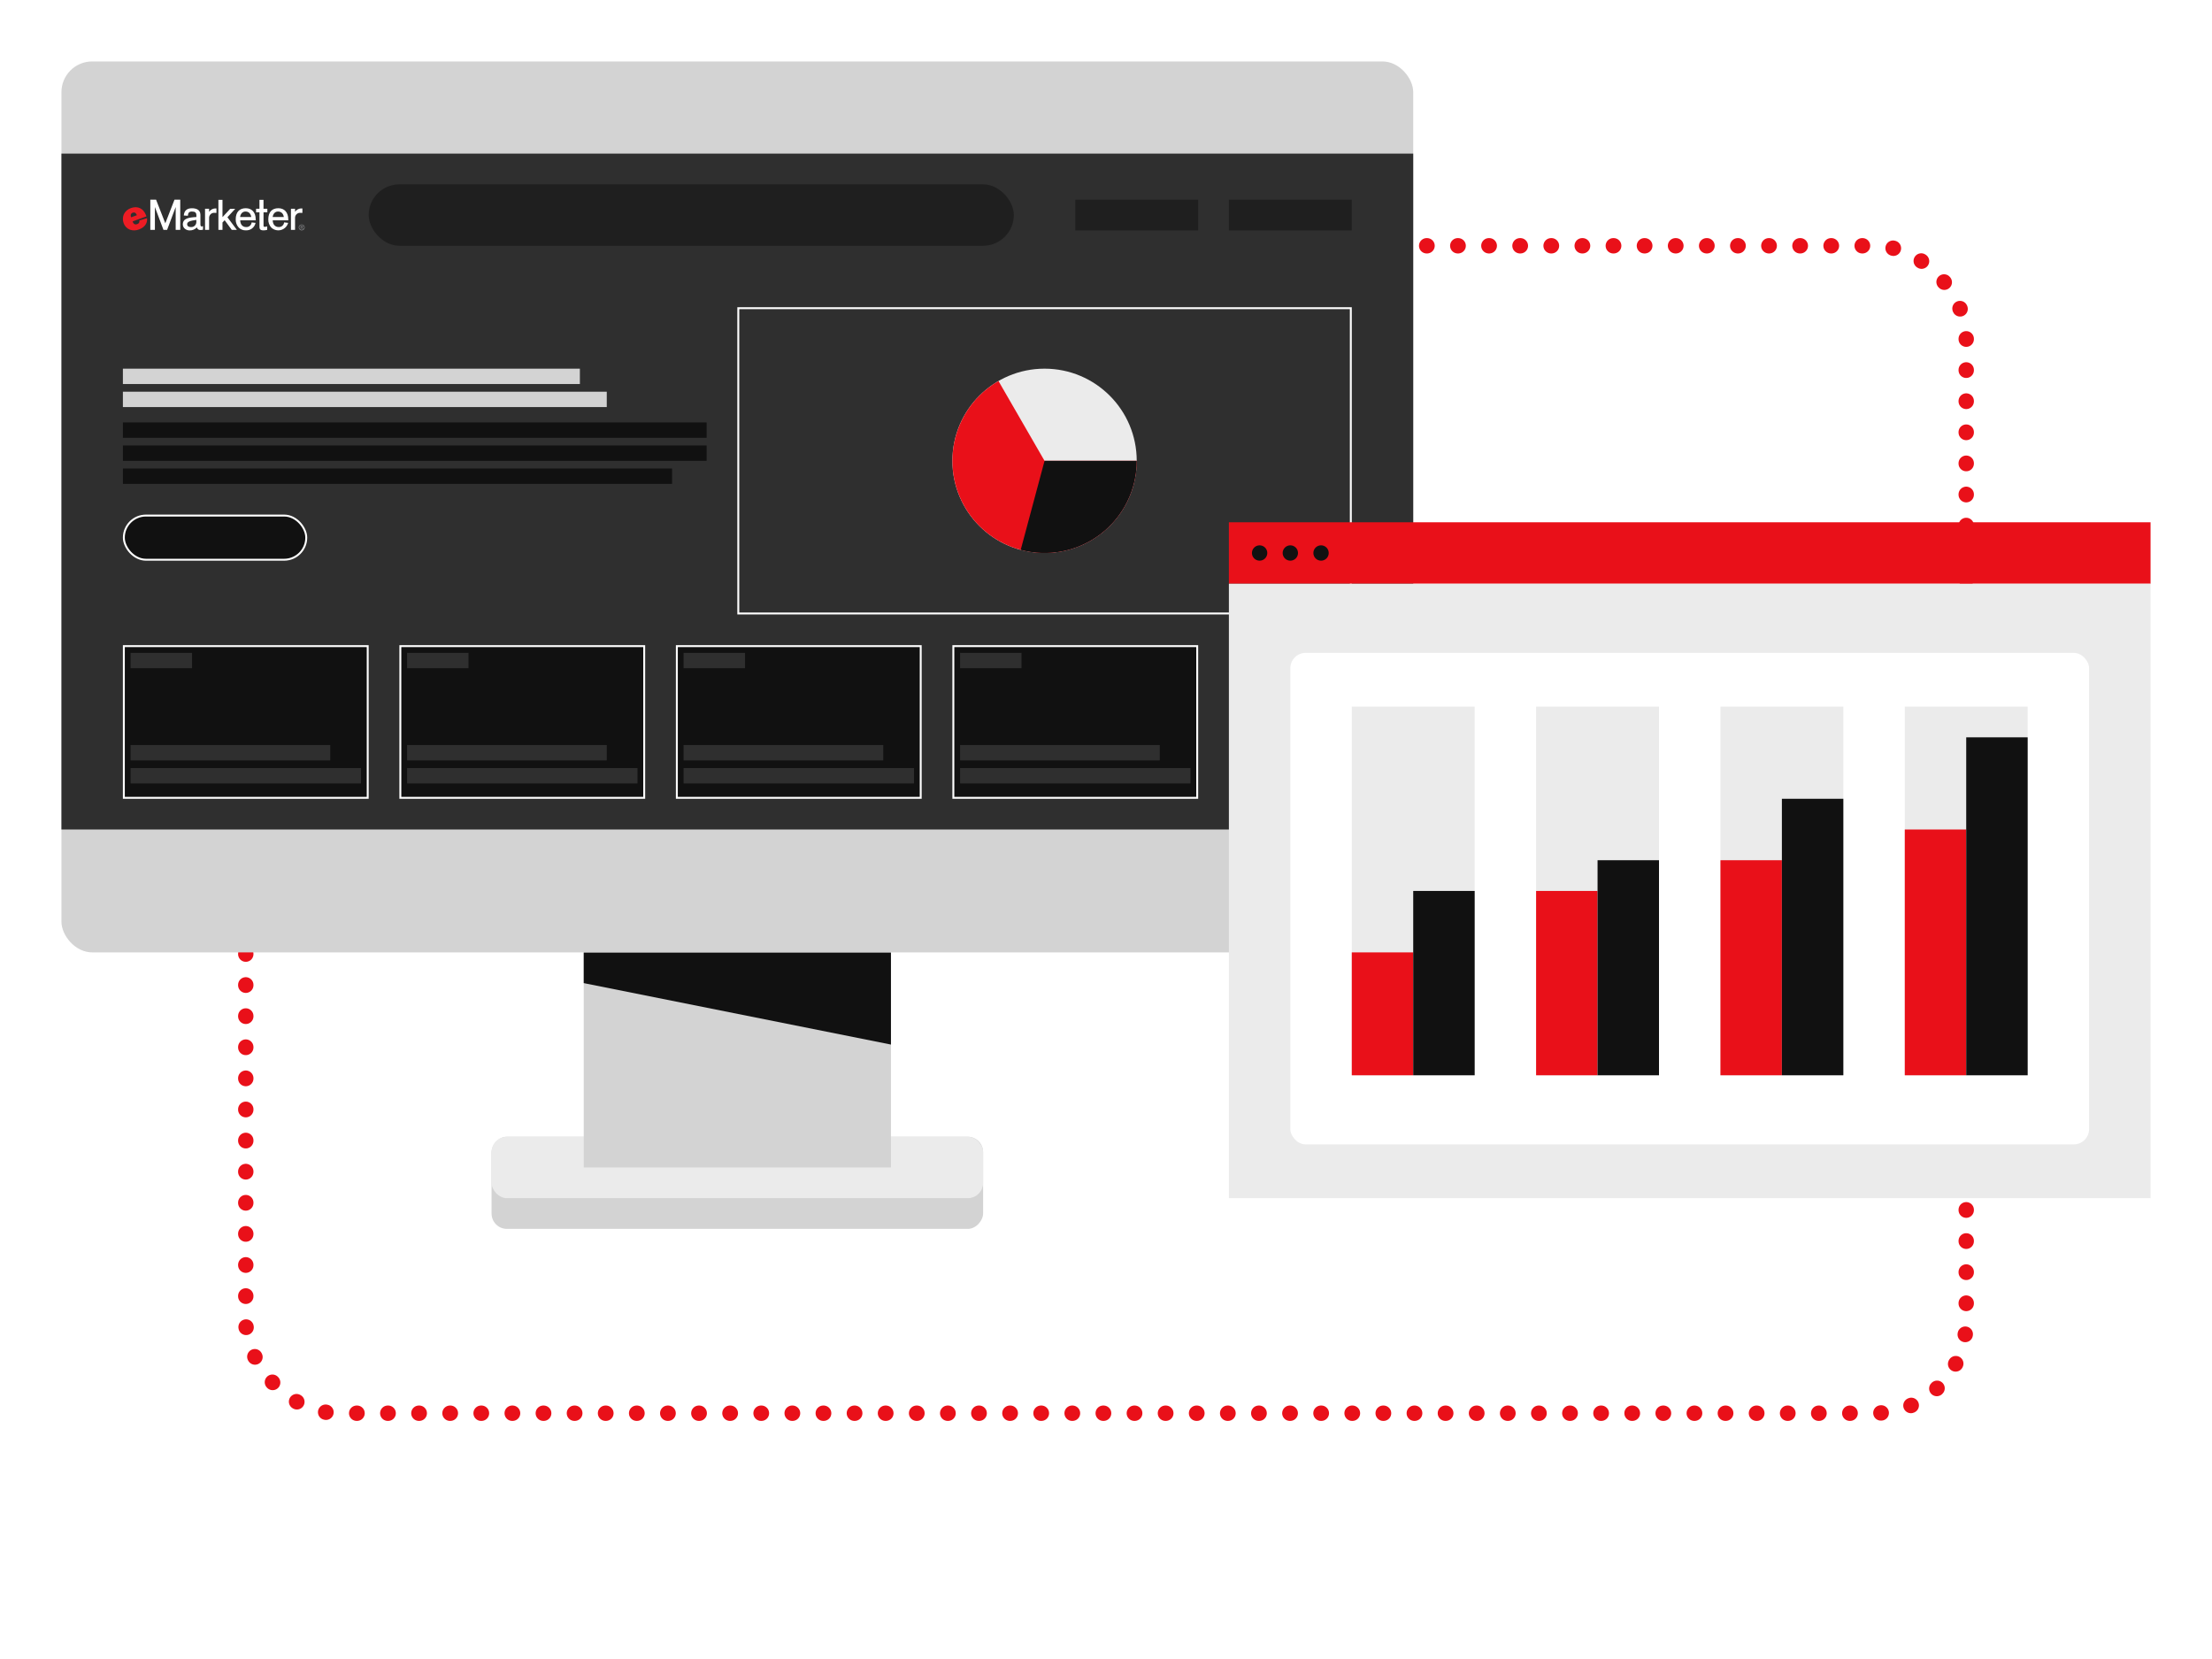 <svg width="576" height="432" viewBox="0 0 576 432" fill="none" xmlns="http://www.w3.org/2000/svg">
<rect x="64" y="64" width="448" height="304" rx="24" stroke="#E91019" stroke-width="4" stroke-linecap="round" stroke-linejoin="round" stroke-dasharray="0.1 8"/>
<rect width="128" height="24" rx="4" transform="matrix(1 0 0 -1 128 320)" fill="#D3D3D3"/>
<rect x="128" y="296" width="128" height="16" rx="4" fill="#EBEBEB"/>
<rect width="80" height="56" transform="matrix(1 0 0 -1 152 304)" fill="#D3D3D3"/>
<path d="M152 256L232 272V248H152V256Z" fill="#111111"/>
<rect x="16" y="16" width="352" height="232" rx="8" fill="#D3D3D3"/>
<rect x="16" y="40" width="352" height="176" fill="#2F2F2F"/>
<path d="M45.436 52C45.436 52 43.166 57.811 43.043 58.147C42.916 57.828 40.645 52 40.645 52H39.141V59.852H40.334V53.906C40.543 54.455 42.563 59.852 42.563 59.852H43.514L45.747 53.906V59.852H46.936V52H45.436Z" fill="white"/>
<path d="M52.768 58.914C52.687 58.948 52.601 58.966 52.514 58.967C52.407 58.967 52.19 58.967 52.19 58.434V55.951C52.19 54.529 50.96 54.229 49.96 54.229C48.694 54.229 47.989 54.84 47.866 56.041V56.115L48.928 56.184V56.111C48.961 55.418 49.297 55.082 49.956 55.082C50.813 55.082 51.137 55.361 51.137 56.102V56.512C49.133 56.627 47.608 56.852 47.608 58.45C47.608 59.319 48.391 60 49.395 60C49.744 60.006 50.09 59.94 50.413 59.806C50.735 59.672 51.026 59.473 51.268 59.221C51.317 59.43 51.442 59.614 51.618 59.738C51.794 59.862 52.009 59.917 52.223 59.893C52.423 59.896 52.623 59.873 52.817 59.823H52.866V58.86L52.768 58.914ZM51.128 57.254V57.787C51.132 57.972 51.096 58.157 51.024 58.328C50.951 58.499 50.843 58.653 50.707 58.78C50.571 58.906 50.41 59.002 50.234 59.062C50.058 59.122 49.871 59.144 49.686 59.127C49.465 59.127 48.731 59.073 48.731 58.381C48.731 57.688 49.645 57.467 51.133 57.254H51.128Z" fill="white"/>
<path d="M56.276 54.287C55.92 54.255 55.562 54.32 55.241 54.476C54.92 54.632 54.647 54.873 54.452 55.172V54.352H53.391V59.856H54.452V56.779C54.435 56.435 54.555 56.099 54.786 55.844C55.016 55.589 55.338 55.436 55.681 55.418L56.362 55.443V54.287H56.276Z" fill="white"/>
<path d="M59.222 56.569L61.243 54.377H59.94L57.936 56.541V52.033H56.874V59.856H57.936V57.934L58.497 57.336L60.349 59.856H61.681L59.222 56.569Z" fill="white"/>
<path d="M66.583 57.09C66.583 55.324 65.595 54.221 64.009 54.221C62.316 54.221 61.382 55.254 61.382 57.135C61.368 57.531 61.434 57.927 61.574 58.297C61.715 58.668 61.928 59.007 62.202 59.295C62.443 59.526 62.728 59.707 63.041 59.824C63.354 59.942 63.688 59.995 64.021 59.979C64.591 60.012 65.155 59.844 65.613 59.504C66.072 59.164 66.396 58.673 66.529 58.119L66.554 58.041L65.517 57.918V57.979C65.466 58.316 65.291 58.621 65.025 58.834C64.759 59.047 64.422 59.151 64.083 59.127C63.169 59.127 62.575 58.438 62.55 57.373H66.611L66.583 57.09ZM65.431 56.516H62.526C62.599 55.811 63.05 55.082 63.911 55.082C64.771 55.082 65.288 55.611 65.431 56.516Z" fill="white"/>
<path d="M69.615 55.287V54.352H68.615V52.045H67.566V54.352H66.681V55.279H67.566V58.86C67.566 59.467 67.566 59.987 68.591 59.987C68.901 59.986 69.211 59.947 69.513 59.873H69.566V58.93L69.472 58.963C69.296 59.031 69.111 59.067 68.923 59.069C68.636 59.069 68.623 58.918 68.623 58.627V55.287H69.615Z" fill="white"/>
<path d="M75.058 57.09C75.058 55.324 74.07 54.221 72.488 54.221C70.796 54.221 69.865 55.254 69.865 57.135C69.851 57.532 69.916 57.928 70.056 58.3C70.197 58.671 70.411 59.011 70.685 59.299C71.017 59.596 71.418 59.806 71.852 59.908C72.286 60.011 72.738 60.003 73.168 59.886C73.598 59.768 73.992 59.545 74.313 59.236C74.635 58.928 74.874 58.543 75.009 58.119L75.033 58.041L73.976 57.91V57.971C73.927 58.308 73.752 58.614 73.487 58.827C73.221 59.039 72.885 59.144 72.546 59.118C71.632 59.118 71.037 58.43 71.013 57.364H75.07L75.058 57.09ZM73.918 56.516H71.005C71.078 55.811 71.533 55.082 72.386 55.082C73.504 55.082 73.824 55.947 73.918 56.516Z" fill="white"/>
<path d="M78.672 54.287C78.314 54.252 77.953 54.316 77.628 54.472C77.304 54.628 77.028 54.87 76.832 55.172V54.352H75.763V59.856H76.828V56.779C76.819 56.608 76.844 56.438 76.901 56.278C76.958 56.117 77.046 55.969 77.16 55.843C77.275 55.717 77.413 55.614 77.567 55.541C77.721 55.468 77.887 55.426 78.058 55.418L78.742 55.443V54.287H78.672Z" fill="white"/>
<path d="M34.137 56.59C33.936 56.107 33.998 55.595 34.547 55.394C35.096 55.193 35.453 55.521 35.641 56.041L34.137 56.59ZM36.289 57.41C36.316 57.511 36.323 57.617 36.308 57.72C36.293 57.824 36.257 57.923 36.203 58.013C36.148 58.102 36.076 58.179 35.991 58.24C35.906 58.3 35.809 58.343 35.707 58.365C35.072 58.594 34.711 58.25 34.531 57.656L38.129 56.349L38.026 56.062C37.383 54.295 35.867 53.537 34.076 54.189C33.68 54.323 33.314 54.534 32.999 54.81C32.685 55.085 32.428 55.42 32.244 55.795C31.937 56.535 31.919 57.363 32.195 58.115C32.328 58.496 32.541 58.844 32.82 59.135C33.1 59.427 33.438 59.654 33.813 59.803C34.603 60.086 35.47 60.058 36.239 59.726C37.51 59.267 38.448 58.246 38.289 56.824L36.289 57.41Z" fill="#ED1C24"/>
<path d="M79.336 59.204C79.339 59.357 79.297 59.508 79.214 59.636C79.131 59.766 79.012 59.867 78.871 59.928C78.73 59.988 78.575 60.006 78.424 59.977C78.273 59.949 78.135 59.877 78.025 59.769C77.916 59.662 77.841 59.524 77.811 59.374C77.78 59.224 77.795 59.068 77.853 58.926C77.912 58.785 78.011 58.664 78.139 58.579C78.266 58.494 78.416 58.449 78.57 58.45C78.67 58.449 78.769 58.467 78.861 58.505C78.954 58.542 79.038 58.597 79.11 58.667C79.181 58.737 79.237 58.821 79.276 58.913C79.315 59.005 79.335 59.104 79.336 59.204ZM77.922 59.204C77.924 59.331 77.963 59.456 78.035 59.561C78.107 59.667 78.209 59.748 78.328 59.796C78.446 59.844 78.576 59.855 78.701 59.83C78.826 59.804 78.941 59.741 79.03 59.651C79.12 59.56 79.181 59.444 79.205 59.319C79.23 59.194 79.216 59.064 79.167 58.946C79.118 58.828 79.035 58.727 78.928 58.657C78.822 58.586 78.697 58.548 78.57 58.548C78.484 58.547 78.399 58.564 78.319 58.597C78.24 58.63 78.168 58.678 78.108 58.739C78.047 58.8 78 58.873 77.968 58.953C77.936 59.032 77.921 59.118 77.922 59.204ZM78.397 59.646H78.291V58.761H78.631C78.828 58.761 78.918 58.847 78.918 59.007C78.92 59.069 78.898 59.129 78.857 59.175C78.816 59.221 78.758 59.249 78.697 59.253L78.959 59.663H78.832L78.582 59.253H78.397V59.646ZM78.545 59.163C78.676 59.163 78.807 59.163 78.807 59.007C78.807 58.851 78.705 58.855 78.598 58.855H78.397V59.163H78.545Z" fill="#939598"/>
<rect x="192.25" y="80.25" width="159.5" height="79.5" stroke="white" stroke-width="0.5"/>
<rect x="32.25" y="168.25" width="63.5" height="39.5" fill="#111111" stroke="white" stroke-width="0.5"/>
<rect x="34" y="170" width="16" height="4" fill="#2F2F2F"/>
<rect x="34" y="194" width="52" height="4" fill="#2F2F2F"/>
<rect x="34" y="200" width="60" height="4" fill="#2F2F2F"/>
<rect x="104.25" y="168.25" width="63.5" height="39.5" fill="#111111" stroke="white" stroke-width="0.5"/>
<rect x="176.25" y="168.25" width="63.5" height="39.5" fill="#111111" stroke="white" stroke-width="0.5"/>
<rect x="248.25" y="168.25" width="63.5" height="39.5" fill="#111111" stroke="white" stroke-width="0.5"/>
<rect opacity="0.5" x="280" y="52" width="32" height="8" fill="#111111"/>
<rect x="144" y="70" width="16" height="4" fill="#2F2F2F"/>
<rect x="32.25" y="134.25" width="47.5" height="11.5" rx="5.75" fill="#111111" stroke="white" stroke-width="0.5"/>
<rect x="32" y="96" width="119" height="4" fill="#D3D3D3"/>
<rect x="32" y="102" width="126" height="4" fill="#D3D3D3"/>
<rect x="32" y="110" width="152" height="4" fill="#111111"/>
<rect x="32" y="116" width="152" height="4" fill="#111111"/>
<rect x="32" y="122" width="143" height="4" fill="#111111"/>
<rect x="164" y="70" width="16" height="4" fill="#2F2F2F"/>
<rect x="184" y="70" width="16" height="4" fill="#2F2F2F"/>
<rect x="204" y="70" width="16" height="4" fill="#2F2F2F"/>
<rect x="224" y="70" width="16" height="4" fill="#2F2F2F"/>
<rect opacity="0.5" x="320" y="52" width="32" height="8" fill="#111111"/>
<rect opacity="0.5" x="96" y="48" width="168" height="16" rx="8" fill="#111111"/>
<rect x="106" y="194" width="52" height="4" fill="#2F2F2F"/>
<rect x="178" y="194" width="52" height="4" fill="#2F2F2F"/>
<rect x="250" y="194" width="52" height="4" fill="#2F2F2F"/>
<rect x="106" y="200" width="60" height="4" fill="#2F2F2F"/>
<rect x="178" y="200" width="60" height="4" fill="#2F2F2F"/>
<rect x="250" y="200" width="60" height="4" fill="#2F2F2F"/>
<rect x="106" y="170" width="16" height="4" fill="#2F2F2F"/>
<rect x="178" y="170" width="16" height="4" fill="#2F2F2F"/>
<rect x="250" y="170" width="16" height="4" fill="#2F2F2F"/>
<rect x="320" y="136" width="240" height="16" fill="#E91019"/>
<circle cx="328" cy="144" r="2" fill="#111111"/>
<circle cx="336" cy="144" r="2" fill="#111111"/>
<circle cx="344" cy="144" r="2" fill="#111111"/>
<rect x="320" y="152" width="240" height="160" fill="#EBEBEB"/>
<circle cx="272" cy="120" r="24" fill="#EBEBEB"/>
<path d="M296 120C296 124.213 294.891 128.352 292.785 132C290.678 135.648 287.648 138.678 284 140.785C280.352 142.891 276.213 144 272 144C267.787 144 263.648 142.891 260 140.785C256.352 138.678 253.322 135.648 251.215 132C249.109 128.352 248 124.213 248 120C248 115.787 249.109 111.648 251.215 108C253.322 104.352 256.352 101.322 260 99.215L272 120H296Z" fill="#E91019"/>
<path d="M296 120C296 123.681 295.153 127.313 293.525 130.615C291.897 133.917 289.531 136.799 286.61 139.04C283.69 141.282 280.293 142.821 276.682 143.539C273.072 144.257 269.344 144.135 265.788 143.182L272 120H296Z" fill="#111111"/>
<g filter="url(#filter0_d)">
<rect x="336" y="168" width="208" height="128" rx="4" fill="white"/>
</g>
<rect x="352" y="184" width="32" height="96" fill="#EBEBEB"/>
<rect x="400" y="184" width="32" height="96" fill="#EBEBEB"/>
<rect x="448" y="184" width="32" height="96" fill="#EBEBEB"/>
<rect x="496" y="184" width="32" height="96" fill="#EBEBEB"/>
<rect x="352" y="248" width="16" height="32" fill="#E91019"/>
<rect x="368" y="232" width="16" height="48" fill="#111111"/>
<rect x="400" y="232" width="16" height="48" fill="#E91019"/>
<rect x="416" y="224" width="16" height="56" fill="#111111"/>
<rect x="448" y="224" width="16" height="56" fill="#E91019"/>
<rect x="464" y="208" width="16" height="72" fill="#111111"/>
<rect x="496" y="216" width="16" height="64" fill="#E91019"/>
<rect x="512" y="192" width="16" height="88" fill="#111111"/>
<defs>
<filter id="filter0_d" x="334" y="168" width="212" height="132" filterUnits="userSpaceOnUse" color-interpolation-filters="sRGB">
<feFlood flood-opacity="0" result="BackgroundImageFix"/>
<feColorMatrix in="SourceAlpha" type="matrix" values="0 0 0 0 0 0 0 0 0 0 0 0 0 0 0 0 0 0 127 0" result="hardAlpha"/>
<feOffset dy="2"/>
<feGaussianBlur stdDeviation="1"/>
<feComposite in2="hardAlpha" operator="out"/>
<feColorMatrix type="matrix" values="0 0 0 0 0 0 0 0 0 0 0 0 0 0 0 0 0 0 0.04 0"/>
<feBlend mode="normal" in2="BackgroundImageFix" result="effect1_dropShadow"/>
<feBlend mode="normal" in="SourceGraphic" in2="effect1_dropShadow" result="shape"/>
</filter>
</defs>
</svg>
